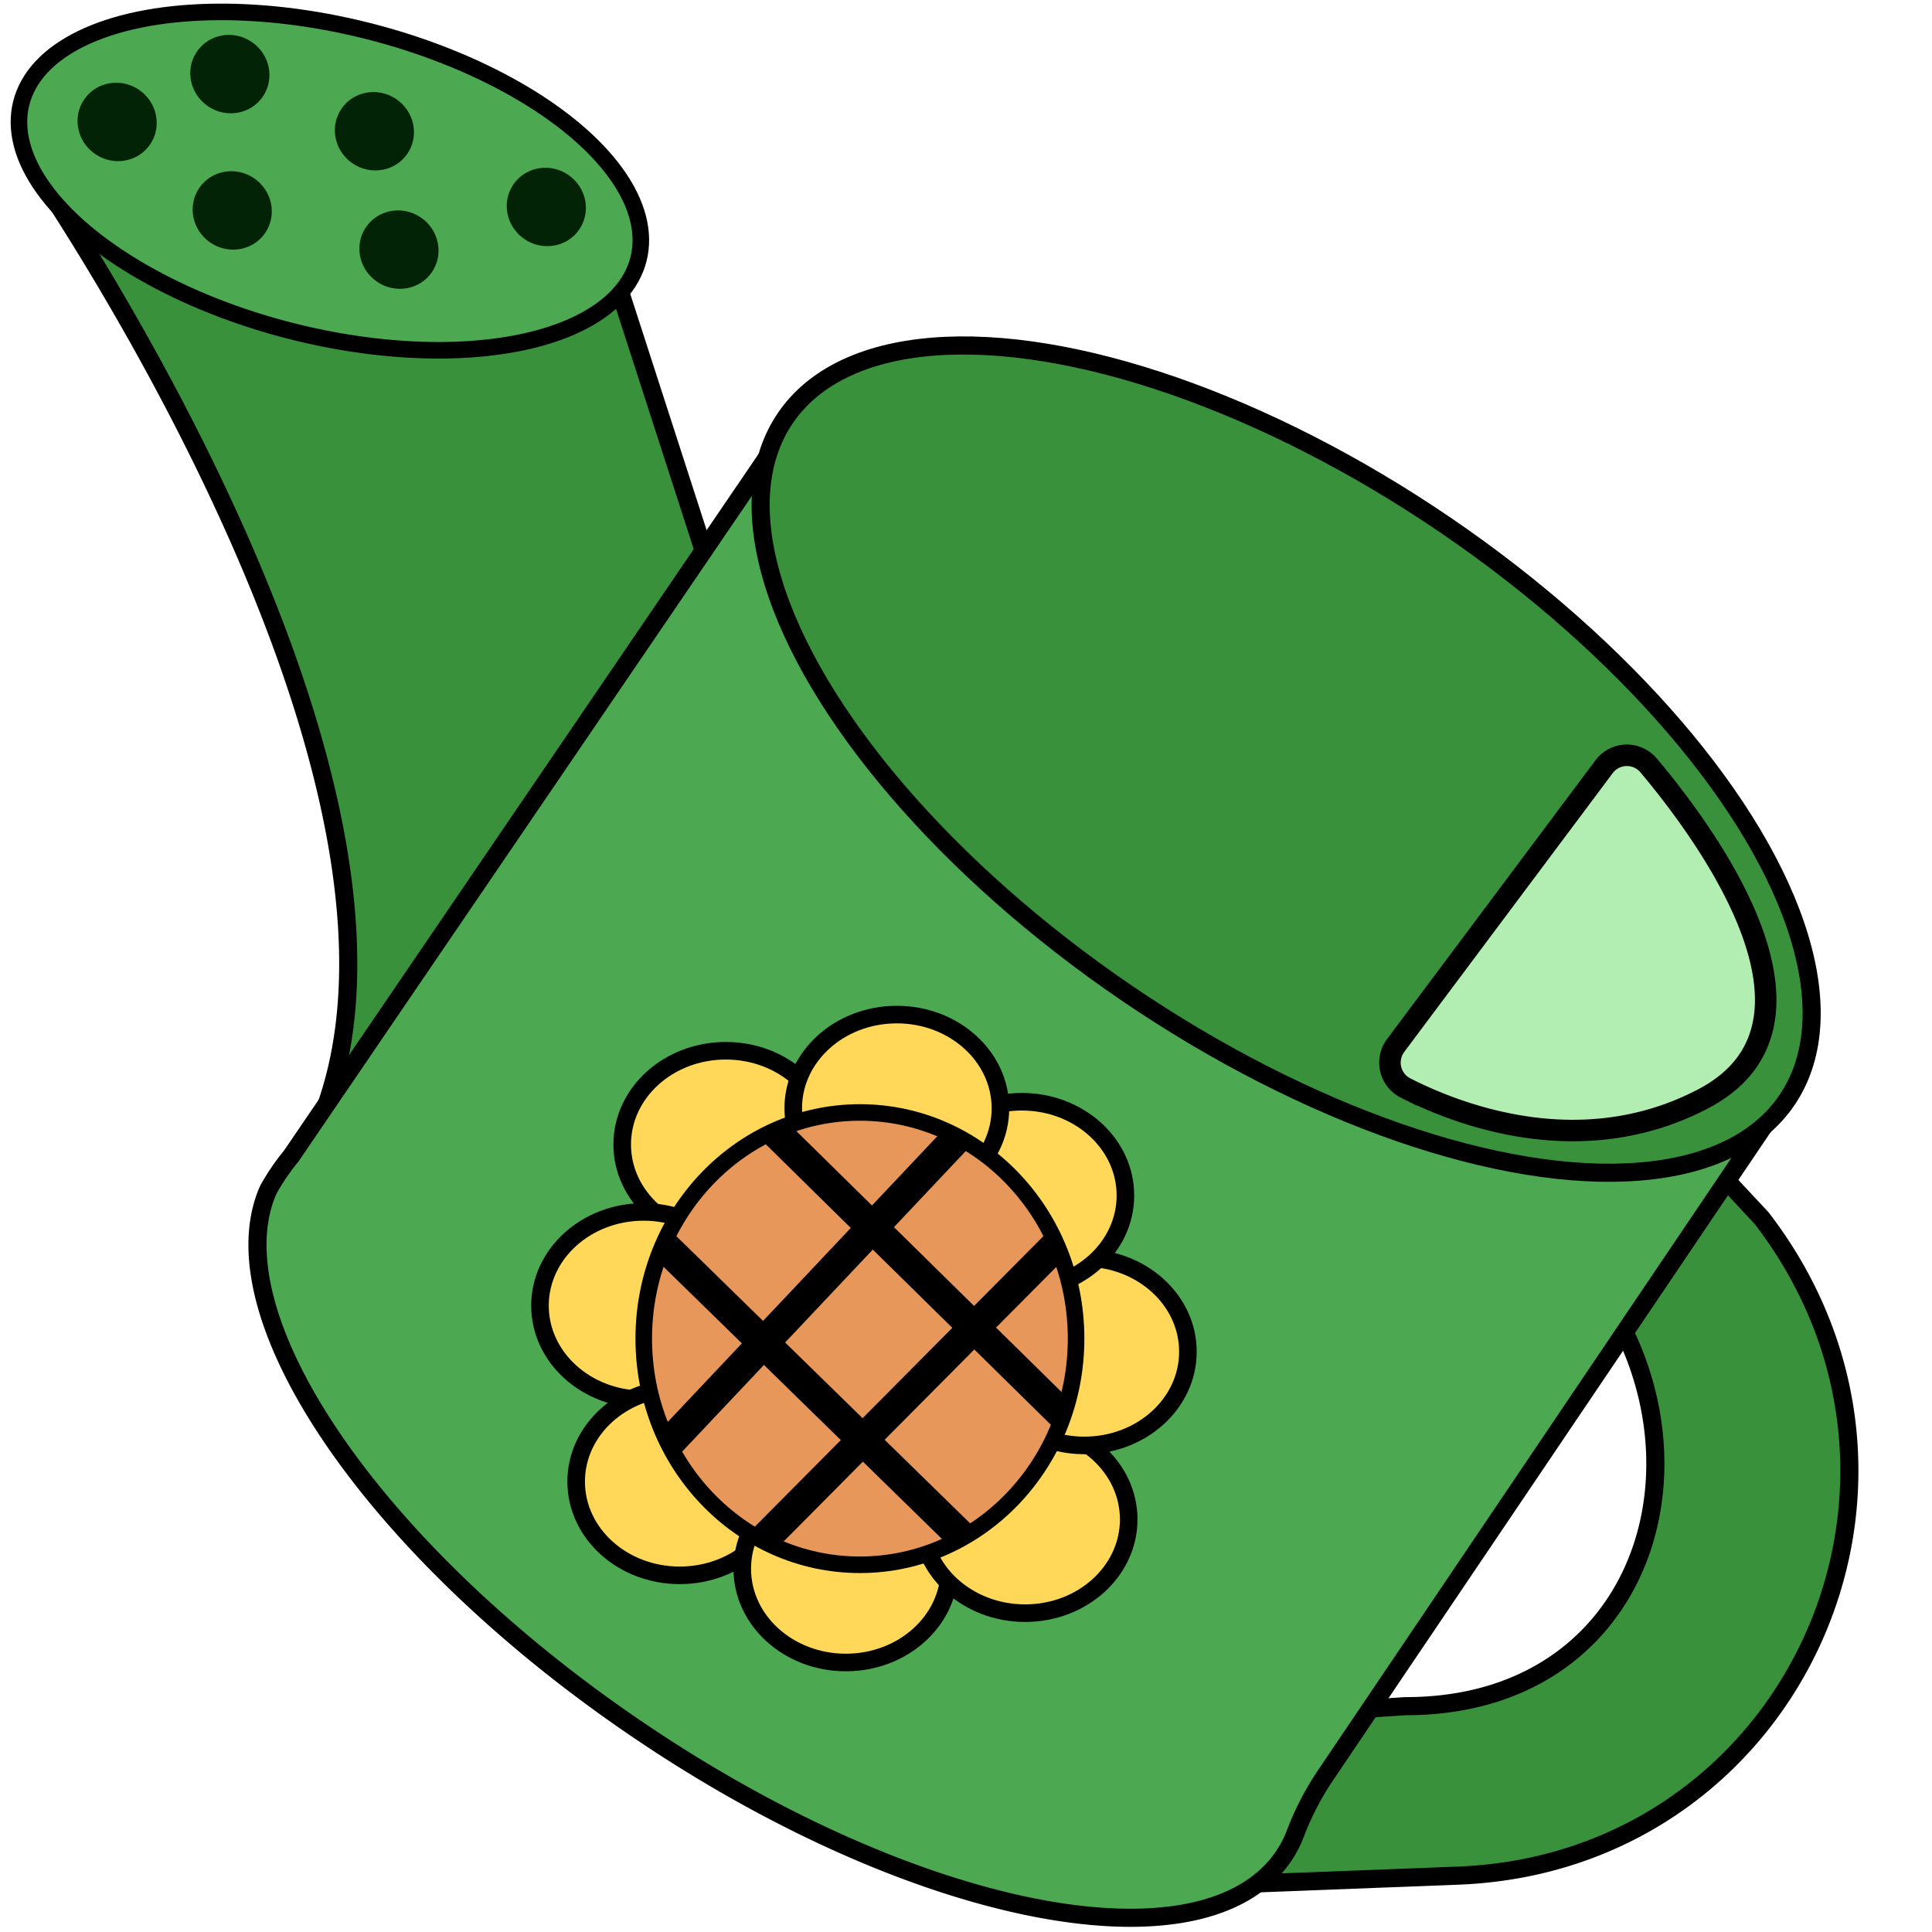 <ns0:svg xmlns:ns0="http://www.w3.org/2000/svg" width="256" height="256" viewBox="0 0 247.453 256" preserveAspectRatio="xMinYMin meet">
  <ns0:defs>
    <ns0:style>
      .cls-1, .cls-10 {
        fill: none;
      }

      .cls-2 {
        fill: #3a913c;
      }

      .cls-10, .cls-2, .cls-3, .cls-4, .cls-6, .cls-7, .cls-8 {
        stroke: #000;
        stroke-miterlimit: 10;
      }

      .cls-2, .cls-3 {
        stroke-width: 2.4px;
      }

      .cls-3, .cls-4 {
        fill: #4ca951;
      }

      .cls-4 {
        stroke-width: 2.194px;
      }

      .cls-5 {
        fill: #022305;
      }

      .cls-6 {
        fill: #b2edb2;
        stroke-width: 2.847px;
      }

      .cls-7 {
        fill: #ffd85a;
        stroke-width: 2.328px;
      }

      .cls-8 {
        fill: #e8975b;
        stroke-width: 2.194px;
      }

      .cls-9 {
        clip-path: url(#clip-path);
      }

      .cls-10 {
        stroke-width: 4.088px;
      }
    </ns0:style>
    <ns0:clipPath id="clip-path">
      <ns0:ellipse class="cls-1" cx="113.943" cy="177.374" rx="28.643" ry="29.967" />
    </ns0:clipPath>
  </ns0:defs>
  <ns0:g id="&#1057;&#1083;&#1086;&#1081;_19" data-name="&#1057;&#1083;&#1086;&#1081; 19">
    <ns0:g>
      <ns0:g>
        <ns0:path class="cls-2" d="M233.428,161.414h0c27.115,35.281,3.954,85.418-40.245,87.118l-27.067,1.042,10.9-20.139a5.909,5.909,0,0,1,4.831-3.071l4.378-.288c29.764.033,40.383-28.83,28.1-51.4h0a5.933,5.933,0,0,1,.869-6.945l12.179-12.806Z" />
        <ns0:path class="cls-2" d="M100.205,94.484,81.791,37.523,6.764,20.912a1.5,1.5,0,0,0-1.637,2.281c10.473,15.763,53.5,84.379,37.482,124.972-11.848,30.02,42.113,10.422,42.113,10.422Z" />
        <ns0:path class="cls-3" d="M35.56,157.632a29.7,29.7,0,0,1,3.037-4.458L106.875,52.941,238.2,142.568l-62.37,92.385a37.94,37.94,0,0,0-4.148,7.892,14.748,14.748,0,0,1-1.622,3.145c-10.659,15.647-49.119,8.018-85.9-17.039C49.218,205.15,28.38,174.2,35.51,157.742Z" />
        <ns0:ellipse class="cls-2" cx="170.42" cy="100.586" rx="37.514" ry="80.283" transform="translate(-8.655 184.803) rotate(-55.737)" />
        <ns0:ellipse class="cls-4" cx="43.712" cy="23.996" rx="20.519" ry="42.18" transform="translate(9.737 60.495) rotate(-75.816)" />
        <ns0:ellipse class="cls-5" cx="49.619" cy="17.367" rx="5.153" ry="5.288" transform="matrix(0.563, -0.826, 0.826, 0.563, 7.331, 48.598)" />
        <ns0:ellipse class="cls-5" cx="15.52" cy="16.157" rx="5.153" ry="5.288" transform="translate(-6.571 19.888) rotate(-55.737)" />
        <ns0:ellipse class="cls-5" cx="30.771" cy="27.884" rx="5.153" ry="5.288" transform="translate(-9.598 37.616) rotate(-55.737)" />
        <ns0:ellipse class="cls-5" cx="52.864" cy="33.076" rx="5.153" ry="5.288" transform="translate(-4.234 58.145) rotate(-55.737)" />
        <ns0:ellipse class="cls-5" cx="72.391" cy="27.423" rx="5.153" ry="5.288" transform="translate(8.971 71.813) rotate(-55.737)" />
        <ns0:ellipse class="cls-5" cx="30.457" cy="9.819" rx="5.153" ry="5.288" transform="translate(5.195 29.462) rotate(-55.737)" />
      </ns0:g>
      <ns0:path class="cls-6" d="M225.641,145.621c-15.965,8.345-32.155,2.224-39.376-1.442a3.779,3.779,0,0,1-1.34-5.639L212.544,101.6a3.766,3.766,0,0,1,5.9-.186C226.237,110.681,244.637,135.691,225.641,145.621Z" />
    </ns0:g>
    <ns0:g>
      <ns0:g>
        <ns0:ellipse class="cls-7" cx="96.173" cy="151.65" rx="13.728" ry="12.42" />
        <ns0:ellipse class="cls-7" cx="85.278" cy="173.005" rx="13.728" ry="12.42" />
        <ns0:ellipse class="cls-7" cx="90.072" cy="196.32" rx="13.728" ry="12.42" />
        <ns0:ellipse class="cls-7" cx="112.08" cy="207.869" rx="13.728" ry="12.42" />
        <ns0:ellipse class="cls-7" cx="135.831" cy="201.332" rx="13.728" ry="12.42" />
        <ns0:ellipse class="cls-7" cx="143.676" cy="179.106" rx="13.728" ry="12.42" />
        <ns0:ellipse class="cls-7" cx="135.396" cy="158.405" rx="13.728" ry="12.42" />
        <ns0:ellipse class="cls-7" cx="118.835" cy="146.856" rx="13.728" ry="12.42" />
      </ns0:g>
      <ns0:ellipse class="cls-8" cx="113.943" cy="177.374" rx="28.643" ry="29.967" />
      <ns0:g class="cls-9">
        <ns0:line class="cls-10" x1="132.886" y1="144.329" x2="84.706" y2="195.39" />
        <ns0:line class="cls-10" x1="144.571" y1="160.336" x2="97.511" y2="207.716" />
        <ns0:line class="cls-10" x1="100.713" y1="148.011" x2="150.653" y2="197.151" />
        <ns0:line class="cls-10" x1="81.024" y1="158.255" x2="137.848" y2="213.798" />
      </ns0:g>
    </ns0:g>
  </ns0:g>
</ns0:svg>